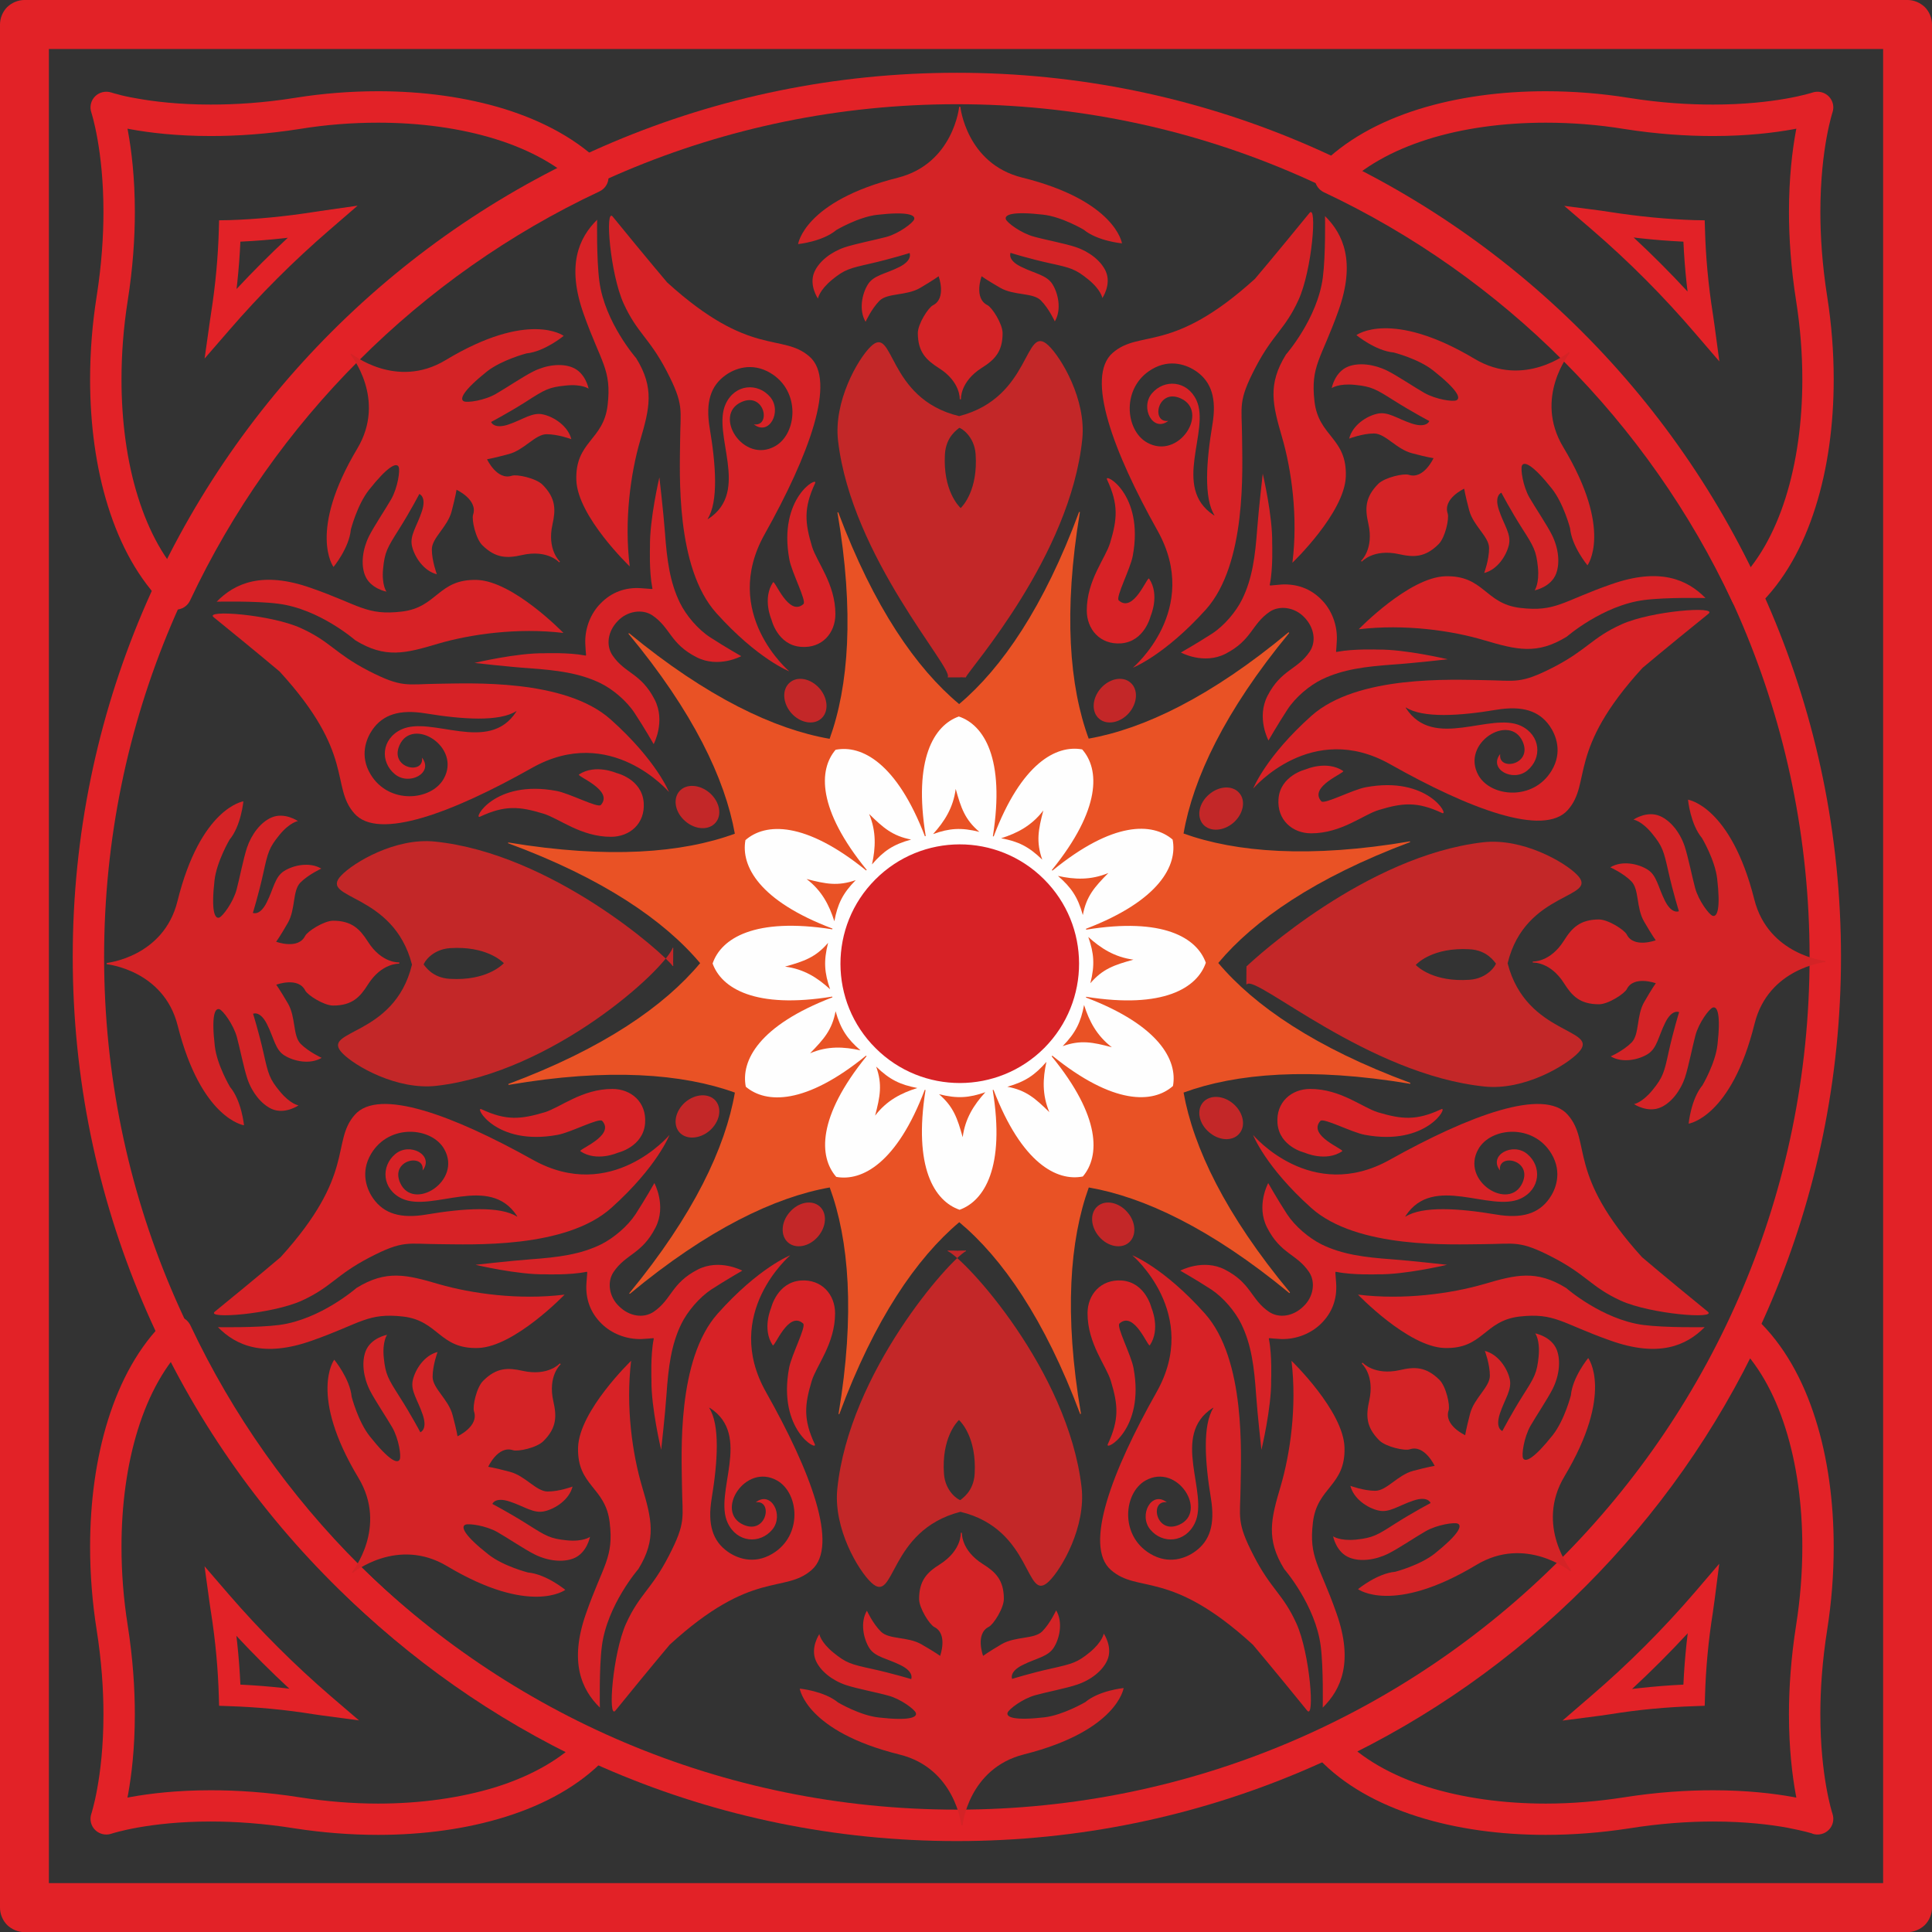 <svg xmlns:xlink="http://www.w3.org/1999/xlink" viewBox="0 0 914.34 914.4" style="shape-rendering:geometricPrecision; text-rendering:geometricPrecision; image-rendering:optimizeQuality; fill-rule:evenodd; clip-rule:evenodd" version="1.1" height="100%" width="100%" xml:space="preserve" xmlns="http://www.w3.org/2000/svg">
 <rect x="0" y="0" width="914.34" height="914.4" fill="#333333" stroke="none"/>
 <defs>
  <style type="text/css">
   
    .fil6 {fill:#E95225}
    .fil7 {fill:#D72226}
    .fil2 {fill:#D42326}
    .fil5 {fill:#FEFEFE;fill-rule:nonzero}
    .fil3 {fill:#E95225;fill-rule:nonzero}
    .fil0 {fill:#E22227;fill-rule:nonzero}
    .fil4 {fill:#D72226;fill-rule:nonzero}
    .fil1 {fill:#C32728;fill-rule:nonzero}
   
  </style>
 </defs>
 <g id="Layer_x0020_1">
  <g id="_2470054132624">
   <path d="M902.77 902.81l0 -11.6 -879.64 0 0 -868.02 868.08 0 0 879.62 11.56 0 0 -11.6 0 11.6 11.57 0 0 -891.21c0,-3.03 -1.24,-6.06 -3.39,-8.23 -2.16,-2.07 -5.13,-3.37 -8.18,-3.37l-891.21 0c-3.05,0 -6.02,1.3 -8.18,3.37 -2.14,2.17 -3.38,5.2 -3.38,8.23l0 891.21c0,3.03 1.24,6.05 3.38,8.22 2.16,2.07 5.13,3.37 8.18,3.37l891.21 0c3.05,0 6.02,-1.3 8.18,-3.37 2.15,-2.17 3.39,-5.19 3.39,-8.22l-11.57 0z" class="fil0"></path>
   <path d="M863.84 452.87l-7.43 0c-0.01,111.45 -45.15,212.34 -118.2,285.36 -73.05,73.03 -173.9,118.2 -285.36,118.2 -111.47,0 -212.32,-45.17 -285.37,-118.2 -73.05,-73.02 -118.21,-173.91 -118.21,-285.36 0,-111.44 45.16,-212.33 118.21,-285.36 73.05,-73.02 173.9,-118.19 285.37,-118.19 111.46,0 212.31,45.17 285.36,118.19 73.05,73.03 118.19,173.92 118.2,285.36l7.43 0 7.43 0c-0.01,-231.11 -187.33,-418.43 -418.42,-418.43 -231.1,0 -418.43,187.32 -418.43,418.43 0,231.11 187.33,418.44 418.43,418.44 231.09,0 418.41,-187.33 418.42,-418.44l-7.43 0z" class="fil0"></path>
   <path d="M826.56 281.73l5.11 5.36c12.71,-12.11 21.67,-28.46 27.53,-47.07 5.86,-18.51 8.62,-39.28 8.62,-60.48 0,-13.06 -1.04,-26.22 -3.08,-39.19 -2.38,-15.15 -3.23,-28.56 -3.23,-40.07 0,-15.22 1.48,-27.08 2.94,-35.12 0.74,-4.07 1.45,-7.1 1.98,-9.09 0.27,-1.04 0.49,-1.82 0.62,-2.25l0.16 -0.52 0.04 -0.09 -0.67 -0.26 0.67 0.26 -0.67 -0.26 0.67 0.26c0.9,-2.68 0.2,-5.62 -1.79,-7.61 -2,-1.99 -4.96,-2.68 -7.64,-1.82l0.23 0.69 -0.22 -0.69 -0.01 0 0.23 0.69 -0.22 -0.69c-0.48,0.18 -17.64,5.71 -47.08,5.71 -11.53,0 -24.96,-0.77 -40.03,-3.2 -12.97,-2.08 -26.18,-3.11 -39.2,-3.11 -21.16,0 -41.84,2.77 -60.32,8.56 -18.46,5.8 -34.8,14.71 -46.93,27.26 -1.65,1.73 -2.38,4.15 -1.95,6.49 0.43,2.33 1.98,4.41 4.13,5.45 84.91,39.97 153.55,108.85 193.38,193.9 1.01,2.17 3.01,3.72 5.35,4.15 2.35,0.44 4.77,-0.26 6.49,-1.9l-5.11 -5.36 6.72 -3.2c-41.3,-88.17 -112.44,-159.56 -200.48,-201.09l-3.18 6.75 5.36 5.1c9.84,-10.21 23.94,-18.08 40.67,-23.36 16.72,-5.28 36,-7.87 55.87,-7.87 12.23,0 24.68,0.95 36.89,2.94 15.87,2.51 30.07,3.38 42.34,3.38 32.34,0 51.22,-6.32 51.84,-6.49l-2.38 -7.1 -7.03 -2.33c-0.21,0.6 -6.53,19.46 -6.53,51.82 0,12.29 0.91,26.48 3.41,42.31 1.93,12.29 2.91,24.66 2.91,36.95 0.01,19.9 -2.63,39.28 -7.94,56.07 -5.29,16.79 -13.25,30.89 -23.59,40.67l5.12 5.45 6.72 -3.2 -6.72 3.2z" class="fil0"></path>
   <path d="M806.2 154.28l3.96 -3.38c-15.35,-17.91 -32.03,-34.61 -49.87,-50.01l-3.4 3.98 -0.68 5.19c1.44,0.17 2.9,0.35 4.38,0.61 13.77,2.16 27.51,3.46 40.97,3.89l0.16 -5.19 -5.21 0.09c0.37,12.46 1.53,26.21 3.88,41.01l-0.01 0c0.24,1.56 0.47,3.03 0.67,4.58l5.15 -0.77 3.96 -3.38 -3.96 3.38 5.16 -0.7c-0.21,-1.55 -0.44,-3.11 -0.69,-4.76l-0.02 -0.08 0.02 0.08c-2.28,-14.36 -3.4,-27.6 -3.75,-39.62l-0.15 -4.94 -4.9 -0.08c-13,-0.43 -26.31,-1.73 -39.67,-3.81 -1.54,-0.26 -3.08,-0.43 -4.63,-0.69l-17.28 -2.25 13.2 11.33c17.45,15.06 33.75,31.41 48.77,48.98l11.45 13.32 -2.35 -17.48 -5.16 0.7z" class="fil0"></path>
   <path d="M83.21 281.04l6.72 3.2c39.97,-84.97 108.77,-153.76 193.78,-193.65 2.18,-1.04 3.72,-3.02 4.15,-5.36 0.43,-2.42 -0.3,-4.85 -1.98,-6.58 -12.15,-12.46 -28.46,-21.2 -46.86,-26.99 -18.41,-5.71 -39,-8.48 -60.06,-8.48 -13.03,0 -26.24,1.03 -39.22,3.11 -15.07,2.43 -28.5,3.2 -40.04,3.2 -15.19,0 -27.11,-1.47 -35.15,-2.94 -4.03,-0.69 -7.08,-1.38 -9.09,-1.99 -1,-0.26 -1.75,-0.43 -2.22,-0.6l-0.5 -0.18 -0.11 0 -0.21 0.69 0.22 -0.69 -0.01 0 -0.21 0.69 0.22 -0.69c-2.67,-0.86 -5.64,-0.17 -7.64,1.82 -1.99,1.99 -2.68,4.93 -1.78,7.61l0.66 -0.26 -0.66 0.26 0.66 -0.26 -0.66 0.26c0.16,0.52 5.74,17.66 5.74,47.07 0,11.51 -0.86,24.92 -3.23,40.07 -2.05,12.97 -3.09,26.13 -3.09,39.19 0,21.03 2.71,41.62 8.44,59.96 5.74,18.43 14.51,34.7 26.94,46.9 1.72,1.64 4.14,2.42 6.5,1.99 2.38,-0.43 4.39,-1.99 5.41,-4.15l-6.72 -3.2 5.18 -5.28c-10.14,-9.87 -17.93,-23.97 -23.12,-40.67 -5.21,-16.61 -7.78,-35.82 -7.77,-55.55 0,-12.2 0.97,-24.66 2.9,-36.95 2.5,-15.83 3.42,-30.02 3.42,-42.31 -0.01,-32.36 -6.32,-51.22 -6.53,-51.82l-7.04 2.33 -2.38 7.1c0.62,0.17 19.51,6.49 51.83,6.49 12.28,0 26.49,-0.87 42.36,-3.38 12.21,-1.99 24.66,-2.94 36.9,-2.94 19.77,0 38.97,2.59 55.64,7.79 16.68,5.19 30.76,13.06 40.63,23.18l5.33 -5.18 -3.16 -6.67c-88.17,41.36 -159.46,112.57 -200.91,200.74l6.72 3.12 5.18 -5.28 -5.18 5.28z" class="fil0"></path>
   <path d="M104.95 149.69l5.14 0.78c2.33,-14.8 3.49,-28.55 3.86,-41.01l-5.2 -0.09 0.16 5.19c13.45,-0.43 27.19,-1.73 40.98,-3.89 1.07,-0.18 2.15,-0.35 3.25,-0.52l-0.73 -5.11 -3.4 -3.98c-17.32,14.97 -33.52,31.15 -48.49,48.46l3.93 3.46 5.16 0.69c0.15,-1.04 0.3,-2.16 0.48,-3.2l-5.14 -0.78 -5.15 -0.87c-0.18,1.13 -0.34,2.25 -0.5,3.38l-2.47 17.48 11.56 -13.33c14.63,-16.96 30.49,-32.79 47.42,-47.41l13.42 -11.6 -17.55 2.51c-1.13,0.18 -2.27,0.35 -3.42,0.52 -13.36,2.08 -26.67,3.38 -39.67,3.81l-4.9 0.08 -0.14 4.94c-0.36,12.02 -1.48,25.26 -3.75,39.62l5.15 0.87z" class="fil0"></path>
   <path d="M826.38 629.73l-6.72 -3.11c-39.91,84.97 -108.62,153.75 -193.56,193.73 -2.16,0.95 -3.7,2.94 -4.14,5.28 -0.44,2.33 0.27,4.75 1.91,6.48 12.1,12.81 28.49,21.72 47.03,27.6 18.56,5.89 39.35,8.66 60.63,8.66 13.02,0 26.22,-1.04 39.19,-3.03 15.07,-2.42 28.5,-3.29 40.03,-3.29 15.2,0 27.12,1.47 35.17,2.94 4.02,0.78 7.08,1.47 9.08,1.99 1.01,0.26 1.75,0.52 2.23,0.61l0.5 0.17 0.1 0.09 0.22 -0.69 -0.23 0.69 0.01 0 0.22 -0.69 -0.23 0.69c2.68,0.86 5.64,0.17 7.64,-1.82 1.99,-1.99 2.69,-4.93 1.79,-7.61l-0.67 0.17 0.67 -0.17 -0.67 0.17 0.67 -0.17c-0.17,-0.52 -5.75,-17.65 -5.75,-47.07 0,-11.6 0.86,-25.01 3.24,-40.06 2.04,-12.98 3.08,-26.13 3.08,-39.2 0,-21.28 -2.78,-42.14 -8.67,-60.65 -5.89,-18.61 -14.9,-34.96 -27.67,-47.07 -1.74,-1.65 -4.14,-2.34 -6.48,-1.91 -2.35,0.44 -4.33,1.99 -5.34,4.16l6.72 3.11 -5.11 5.45c10.4,9.78 18.4,23.88 23.72,40.76 5.33,16.78 7.98,36.17 7.98,56.15 0,12.2 -0.99,24.66 -2.91,36.86 -2.5,15.92 -3.42,30.11 -3.42,42.4 0.01,32.27 6.33,51.22 6.54,51.83l7.03 -2.43 2.38 -7c-0.62,-0.18 -19.5,-6.49 -51.84,-6.49 -12.27,0 -26.47,0.86 -42.34,3.37 -12.21,1.9 -24.65,2.94 -36.88,2.94 -19.98,0 -39.36,-2.68 -56.15,-7.96 -16.8,-5.36 -30.91,-13.32 -40.72,-23.71l-5.39 5.11 3.16 6.75c88.09,-41.45 159.29,-112.74 200.67,-200.83l-6.72 -3.2 -5.11 5.45 5.11 -5.45z" class="fil0"></path>
   <path d="M756.11 806.85l3.39 3.98c18.18,-15.66 35.15,-32.62 50.73,-50.79l-3.94 -3.37 -5.17 -0.7c-0.21,1.73 -0.46,3.46 -0.73,5.19 -2.35,14.8 -3.51,28.47 -3.88,40.93l5.21 0.17 -0.16 -5.19c-13.47,0.44 -27.21,1.73 -40.97,3.9 -1.72,0.26 -3.43,0.52 -5.15,0.69l0.67 5.19 3.39 3.98 -3.39 -3.98 0.68 5.19c1.8,-0.26 3.61,-0.52 5.41,-0.78 13.35,-2.16 26.66,-3.37 39.67,-3.8l4.9 -0.18 0.15 -4.84c0.35,-12.03 1.47,-25.36 3.75,-39.63l0.02 -0.26 -0.02 0.17c0.28,-1.82 0.54,-3.63 0.77,-5.45l2.22 -17.22 -11.33 13.24c-15.24,17.74 -31.83,34.35 -49.61,49.58l-13.25 11.42 17.32 -2.25 -0.68 -5.19z" class="fil0"></path>
   <path d="M83.38 630.42l-5.17 -5.36c-12.49,12.11 -21.31,28.47 -27.08,46.9 -5.76,18.43 -8.49,39.02 -8.49,60.13 0,12.98 1.04,26.22 3.09,39.2 2.37,15.05 3.23,28.46 3.23,40.06 0,15.14 -1.48,27.08 -2.95,35.13 -0.73,4.06 -1.45,7.09 -1.98,9.08 -0.27,1.04 -0.48,1.73 -0.62,2.25l-0.16 0.52 -0.03 0.09 0.67 0.17 -0.67 -0.17 0.67 0.17 -0.67 -0.17c-0.9,2.68 -0.21,5.62 1.78,7.61 2,1.99 4.97,2.68 7.64,1.82l-0.23 -0.69 0.22 0.69 0.01 0 -0.23 -0.69 0.22 0.69c0.49,-0.17 17.64,-5.8 47.08,-5.8 11.53,0 24.96,0.87 40.03,3.29 12.98,1.99 26.18,3.03 39.2,3.03 21.19,0 41.89,-2.77 60.38,-8.57 18.48,-5.79 34.83,-14.71 46.96,-27.34 1.64,-1.73 2.37,-4.15 1.94,-6.49 -0.44,-2.33 -2,-4.33 -4.16,-5.36 -85.04,-39.81 -153.9,-108.5 -193.95,-193.39 -1.03,-2.16 -3.02,-3.72 -5.39,-4.15 -2.38,-0.43 -4.78,0.35 -6.51,1.99l5.17 5.36 -6.71 3.12c41.54,88.08 112.9,159.2 201.09,200.56l3.15 -6.74 -5.36 -5.2c-9.84,10.3 -23.94,18.26 -40.68,23.54 -16.74,5.19 -36.04,7.87 -55.93,7.87 -12.22,0 -24.68,-1.04 -36.88,-2.94 -15.87,-2.51 -30.08,-3.37 -42.35,-3.37 -32.33,0 -51.22,6.31 -51.84,6.49l2.38 7 7.04 2.43c0.21,-0.61 6.52,-19.56 6.52,-51.83 0,-12.29 -0.91,-26.48 -3.41,-42.4 -1.93,-12.2 -2.9,-24.66 -2.9,-36.86 -0.01,-19.81 2.58,-39.02 7.81,-55.72 5.22,-16.7 13.06,-30.8 23.25,-40.67l-5.18 -5.28 -6.71 3.12 6.71 -3.12z" class="fil0"></path>
   <path d="M149.06 806.07l0.82 -5.1c-13.78,-2.17 -27.52,-3.46 -40.97,-3.9l-0.16 5.19 5.2 -0.17c-0.37,-12.46 -1.53,-26.13 -3.86,-40.93l0 -0.08c-0.21,-1.21 -0.39,-2.51 -0.57,-3.81l-5.15 0.69 -3.94 3.46c15.21,17.57 31.72,34.09 49.37,49.24l3.39 -3.98 0.69 -5.11c-1.34,-0.26 -2.68,-0.43 -4,-0.6l-0.82 5.1 -0.81 5.19c1.42,0.17 2.83,0.43 4.24,0.61l17.42 2.33 -13.33 -11.42c-17.26,-14.88 -33.4,-30.97 -48.28,-48.19l-11.5 -13.33 2.41 17.48c0.18,1.3 0.38,2.68 0.6,4.07l0 -0.09c2.26,14.36 3.38,27.69 3.74,39.72l0.14 4.84 4.9 0.18c13,0.43 26.31,1.64 39.66,3.8l0.81 -5.19z" class="fil0"></path>
   <path d="M387.83 325.77c4.12,4.76 4.46,11.16 0.77,14.36 -3.68,3.2 -10.01,1.99 -14.13,-2.68 -4.11,-4.76 -4.45,-11.16 -0.76,-14.36 3.69,-3.29 10,-1.99 14.12,2.68z" class="fil1"></path>
   <path d="M520.93 325.77c-4.13,4.76 -4.47,11.16 -0.78,14.36 3.69,3.2 10.02,1.99 14.13,-2.68 4.11,-4.76 4.45,-11.16 0.77,-14.36 -3.7,-3.29 -10.02,-1.99 -14.12,2.68z" class="fil1"></path>
   <path d="M324.26 521.66c4.72,-4.07 11.16,-4.41 14.37,-0.78 3.21,3.72 1.98,10.04 -2.75,14.19 -4.72,4.07 -11.16,4.42 -14.37,0.78 -3.2,-3.72 -1.97,-10.03 2.75,-14.19z" class="fil1"></path>
   <path d="M324.26 388.59c4.72,4.15 11.16,4.49 14.37,0.77 3.21,-3.63 1.98,-9.94 -2.75,-14.1 -4.72,-4.07 -11.16,-4.5 -14.37,-0.78 -3.2,3.72 -1.97,10.04 2.75,14.11z" class="fil1"></path>
   <path d="M520.17 585.26c-4.12,-4.76 -4.44,-11.16 -0.77,-14.37 3.69,-3.2 10.01,-1.98 14.13,2.77 4.11,4.68 4.45,11.17 0.76,14.37 -3.68,3.2 -10.01,1.99 -14.12,-2.77z" class="fil1"></path>
   <path d="M387.09 585.26c4.1,-4.76 4.46,-11.16 0.77,-14.37 -3.7,-3.2 -10.02,-1.98 -14.12,2.77 -4.12,4.68 -4.47,11.17 -0.78,14.37 3.69,3.2 10.02,1.99 14.13,-2.77z" class="fil1"></path>
   <path d="M583.74 389.36c-4.71,4.07 -11.16,4.42 -14.37,0.78 -3.21,-3.72 -1.98,-10.03 2.75,-14.1 4.73,-4.15 11.16,-4.5 14.36,-0.78 3.22,3.64 1.99,9.95 -2.74,14.1z" class="fil1"></path>
   <path d="M583.74 522.44c-4.71,-4.15 -11.16,-4.41 -14.37,-0.78 -3.21,3.72 -1.98,10.04 2.75,14.1 4.73,4.16 11.16,4.51 14.36,0.78 3.22,-3.63 1.99,-10.03 -2.74,-14.1z" class="fil1"></path>
   <path d="M644.1 265.46c0,0 6.24,-5.54 3.48,-17.65 -1.57,-6.92 -1.68,-12.37 4.66,-18.78 3.12,-3.11 12.12,-5.1 14.47,-4.32 7.06,2.33 11.72,-7.88 11.72,-7.88 0,0 -2.73,-0.34 -10.17,-2.33 -7.45,-1.91 -12.53,-9.35 -18.02,-9.35 -5.47,0 -11.73,2.43 -11.73,2.43 1.55,-6.32 8.19,-10.65 13.28,-11.77 5.09,-1.21 9.39,2.34 16.44,4.67 7.05,2.25 8.22,-1.21 8.22,-1.21 0,0 -8.22,-4.33 -16.85,-9.78 -8.62,-5.45 -10.57,-6.57 -18.4,-7.35 -7.82,-0.78 -10.95,1.55 -10.95,1.55 0,0 1.42,-7.7 7.8,-10.21 5.09,-1.99 12.19,-1.12 18.39,1.91 4.71,2.33 13.2,8.04 17.63,10.55 5.49,3.12 13.7,4.33 15.27,3.47 2.09,-1.04 0.37,-5.02 -11,-14.02 -7.06,-5.63 -18.78,-8.57 -18.78,-8.57 -8.61,-0.78 -17.62,-8.22 -17.62,-8.22 0,0 16.44,-12.37 55.97,11.25 23.51,14.02 44.58,-3.2 44.58,-3.2l0.4 0.43c0,0 -17.17,21.11 -3.04,44.56 23.75,39.46 11.44,55.9 11.44,55.9 0,0 -7.44,-8.91 -8.24,-17.57 0,0 -3.03,-11.68 -8.65,-18.77 -9.01,-11.34 -13.06,-12.98 -14.1,-10.9 -0.77,1.55 0.41,9.77 3.55,15.22 2.55,4.42 8.24,12.9 10.59,17.57 3.12,6.23 3.94,13.32 2,18.43 -2.44,6.4 -10.15,7.87 -10.15,7.87 0,0 2.33,-3.2 1.54,-10.99 -0.8,-7.79 -1.98,-9.77 -7.47,-18.34 -5.5,-8.65 -9.81,-16.87 -9.81,-16.87 0,0 -3.52,1.21 -1.15,8.22 2.36,7.09 5.88,11.33 4.71,16.44 -1.17,5.1 -5.44,11.76 -11.7,13.32 0,0 2.33,-6.23 2.32,-11.77 -0.01,-5.45 -7.46,-10.46 -9.42,-17.91 -1.97,-7.44 -2.37,-10.21 -2.37,-10.21 0,0 -10.17,4.68 -7.8,11.77 0.78,2.34 -1.16,11.34 -4.27,14.45 -6.37,6.4 -11.86,6.32 -18.78,4.76 -12.14,-2.68 -17.6,3.55 -17.6,3.55l-0.39 -0.35z" class="fil2"></path>
   <path d="M454.78 188.97c0,0 -0.58,-8.22 9.85,-14.88 5.95,-3.72 9.88,-7.53 9.86,-16.44 -0.02,-4.41 -4.96,-12.11 -7.17,-13.24 -6.61,-3.28 -2.77,-13.67 -2.77,-13.67 0,0 2.2,1.64 8.8,5.45 6.6,3.81 15.39,2.17 19.24,5.97 3.85,3.89 6.61,9.95 6.61,9.95 3.29,-5.54 1.63,-13.24 -1.13,-17.65 -2.76,-4.33 -8.26,-4.93 -14.85,-8.22 -6.61,-3.2 -4.97,-6.57 -4.97,-6.57 0,0 8.8,2.77 18.7,4.93 9.89,2.16 12.09,2.77 18.15,7.7 6.04,4.93 6.6,8.74 6.6,8.74 0,0 4.39,-6.4 1.63,-12.63 -2.21,-4.94 -7.79,-9.35 -14.32,-11.51 -4.94,-1.65 -14.9,-3.55 -19.78,-4.93 -6.05,-1.65 -12.65,-6.58 -13.2,-8.22 -0.74,-2.17 3.3,-3.81 17.57,-2.17 8.9,0.95 19.25,7.1 19.25,7.1 6.6,5.45 18.14,6.49 18.14,6.49 0,0 -2.95,-20.17 -47.3,-31.15 -26.38,-6.58 -29.2,-33.49 -29.2,-33.49l-0.55 0c0,0 -2.69,26.91 -29.05,33.57 -44.32,11.16 -47.18,31.41 -47.18,31.41 0,0 11.53,-1.12 18.11,-6.66 0,0 10.34,-6.14 19.22,-7.18 14.28,-1.64 18.31,0 17.59,2.16 -0.55,1.65 -7.13,6.66 -13.18,8.31 -4.88,1.3 -14.82,3.29 -19.76,4.93 -6.53,2.25 -12.07,6.66 -14.26,11.6 -2.75,6.23 1.67,12.63 1.67,12.63 0,0 0.54,-3.81 6.58,-8.83 6.02,-4.93 8.22,-5.45 18.11,-7.7 9.88,-2.25 18.67,-5.02 18.67,-5.02 0,0 1.65,3.38 -4.94,6.66 -6.58,3.29 -12.08,3.81 -14.81,8.23 -2.73,4.41 -4.37,12.11 -1.06,17.64 0,0 2.73,-6.05 6.57,-9.95 3.84,-3.8 12.63,-2.24 19.22,-6.05 6.58,-3.9 8.77,-5.54 8.77,-5.54 0,0 3.89,10.47 -2.72,13.76 -2.19,1.12 -7.12,8.82 -7.12,13.15 0.04,9 3.98,12.72 9.93,16.53 10.44,6.57 9.91,14.79 9.91,14.79l0.57 0z" class="fil2"></path>
   <path d="M265.03 265.81c0,0 -6.27,-5.54 -3.56,-17.65 1.55,-6.93 1.65,-12.38 -4.72,-18.78 -3.15,-3.11 -12.14,-5.02 -14.49,-4.24 -7.06,2.34 -11.76,-7.79 -11.76,-7.79 0,0 2.75,-0.43 10.17,-2.42 7.43,-1.9 12.5,-9.35 17.98,-9.43 5.49,0 11.74,2.34 11.74,2.34 -1.57,-6.23 -8.23,-10.56 -13.32,-11.69 -5.09,-1.21 -9.38,2.34 -16.43,4.76 -7.03,2.34 -8.22,-1.21 -8.22,-1.21 0,0 8.22,-4.32 16.81,-9.78 8.6,-5.53 10.54,-6.66 18.38,-7.44 7.81,-0.86 10.95,1.47 10.95,1.47 0,0 -1.44,-7.7 -7.84,-10.12 -5.1,-1.99 -12.2,-1.12 -18.39,1.99 -4.69,2.34 -13.16,8.05 -17.58,10.56 -5.47,3.2 -13.68,4.32 -15.25,3.54 -2.1,-1.03 -0.4,-5.01 10.93,-14.1 7.05,-5.54 18.75,-8.57 18.75,-8.57 8.61,-0.86 17.59,-8.3 17.59,-8.3 0,0 -16.49,-12.29 -55.92,11.51 -23.44,14.1 -44.6,-3.12 -44.6,-3.12l-0.39 0.43c0,0 17.26,21.12 3.21,44.56 -23.6,39.55 -11.23,55.99 -11.23,55.99 0,0 7.42,-9 8.19,-17.66 0,0 2.98,-11.68 8.56,-18.77 8.97,-11.33 13.01,-13.07 14.06,-10.99 0.79,1.56 -0.37,9.78 -3.49,15.32 -2.52,4.41 -8.19,12.89 -10.53,17.56 -3.09,6.23 -3.89,13.32 -1.92,18.43 2.48,6.4 10.19,7.79 10.19,7.79 0,0 -2.36,-3.12 -1.59,-10.91 0.77,-7.87 1.94,-9.77 7.39,-18.43 5.47,-8.65 9.75,-16.87 9.75,-16.87 0,0 3.53,1.21 1.2,8.22 -2.34,7.1 -5.85,11.42 -4.67,16.44 1.18,5.11 5.51,11.77 11.77,13.33 0,0 -2.37,-6.32 -2.38,-11.77 -0.01,-5.45 7.42,-10.56 9.36,-18 1.94,-7.44 2.33,-10.21 2.33,-10.21 0,0 10.18,4.68 7.84,11.77 -0.78,2.34 1.2,11.34 4.35,14.45 6.37,6.32 11.87,6.23 18.78,4.67 12.12,-2.77 17.61,3.46 17.61,3.46l0.39 -0.34z" class="fil2"></path>
   <path d="M188.95 455.47c0,0 -8.25,0.61 -14.86,-9.86 -3.77,-5.89 -7.55,-9.87 -16.5,-9.87 -4.4,0.09 -12.08,5.02 -13.18,7.18 -3.29,6.67 -13.72,2.77 -13.72,2.77 0,0 1.65,-2.16 5.47,-8.82 3.83,-6.58 2.17,-15.32 6.02,-19.21 3.82,-3.81 9.87,-6.58 9.87,-6.58 -5.5,-3.28 -13.2,-1.64 -17.58,1.13 -4.39,2.77 -4.93,8.22 -8.21,14.79 -3.29,6.67 -6.59,5.02 -6.59,5.02 0,0 2.74,-8.82 4.91,-18.69 2.18,-9.95 2.72,-12.11 7.66,-18.17 4.94,-6.05 8.77,-6.57 8.77,-6.57 0,0 -6.43,-4.42 -12.63,-1.65 -4.94,2.17 -9.35,7.79 -11.51,14.28 -1.64,4.93 -3.59,14.88 -4.91,19.81 -1.64,6.06 -6.57,12.64 -8.21,13.24 -2.21,0.69 -3.85,-3.37 -2.23,-17.65 1.01,-8.82 7.1,-19.21 7.1,-19.21 5.48,-6.57 6.56,-18.17 6.56,-18.17 0,0 -20.23,2.94 -31.22,47.33 -6.55,26.39 -33.46,29.16 -33.46,29.16l0 0.6c0,0 26.93,2.69 33.57,28.99 11.17,44.39 31.41,47.24 31.41,47.24 0,0 -1.13,-11.59 -6.63,-18.17 0,0 -6.14,-10.29 -7.18,-19.21 -1.68,-14.27 -0.05,-18.25 2.16,-17.56 1.65,0.52 6.61,7.18 8.26,13.15 1.35,4.93 3.33,14.89 4.99,19.82 2.19,6.48 6.62,12.02 11.57,14.27 6.22,2.69 12.63,-1.73 12.63,-1.73 0,0 -3.84,-0.52 -8.8,-6.57 -4.97,-5.97 -5.52,-8.22 -7.73,-18.09 -2.22,-9.86 -4.98,-18.69 -4.98,-18.69 0,0 3.29,-1.64 6.59,4.94 3.32,6.57 3.88,12.11 8.27,14.79 4.41,2.77 12.11,4.41 17.59,1.13 0,0 -6.05,-2.77 -9.9,-6.58 -3.85,-3.89 -2.22,-12.63 -6.08,-19.21 -3.85,-6.57 -5.51,-8.82 -5.51,-8.82 0,0 10.43,-3.9 13.73,2.76 1.11,2.17 8.81,7.1 13.21,7.1 8.94,0 12.72,-3.98 16.46,-9.95 6.57,-10.38 14.81,-9.86 14.81,-9.86l0.01 -0.61z" class="fil2"></path>
   <path d="M264.97 645.22c0,0 -5.46,6.23 -17.59,3.55 -6.92,-1.56 -12.41,-1.65 -18.76,4.76 -3.13,3.11 -5.07,12.11 -4.29,14.45 2.38,7.09 -7.8,11.76 -7.8,11.76 0,0 -0.39,-2.76 -2.36,-10.12 -1.98,-7.44 -9.42,-12.55 -9.43,-18 0,-5.45 2.33,-11.76 2.33,-11.76 -6.25,1.55 -10.55,8.22 -11.71,13.32 -1.16,5.11 2.37,9.34 4.73,16.44 2.35,7.01 -1.16,8.22 -1.16,8.22 0,0 -4.33,-8.22 -9.82,-16.79 -5.49,-8.65 -6.66,-10.55 -7.47,-18.42 -0.79,-7.79 1.55,-10.91 1.55,-10.91 0,0 -7.72,1.39 -10.16,7.79 -1.94,5.1 -1.11,12.2 1.99,18.43 2.36,4.67 8.06,13.15 10.6,17.56 3.14,5.46 4.33,13.67 3.55,15.23 -1.05,2.17 -5.08,0.43 -14.1,-10.9 -5.61,-7.01 -8.64,-18.78 -8.64,-18.78 -0.8,-8.56 -8.25,-17.56 -8.25,-17.56 0,0 -12.31,16.44 11.44,55.9 14.13,23.44 -3.03,44.64 -3.03,44.64l0.39 0.35c0,0 21.1,-17.22 44.59,-3.2 39.52,23.62 55.97,11.24 55.97,11.24 0,0 -9.02,-7.44 -17.63,-8.21 0,0 -11.72,-2.95 -18.79,-8.57 -11.36,-8.91 -13.07,-12.98 -10.98,-14.02 1.56,-0.78 9.78,0.35 15.26,3.46 4.44,2.51 12.93,8.22 17.62,10.56 6.21,3.11 13.32,3.89 18.4,1.9 6.38,-2.51 7.8,-10.21 7.8,-10.21 0,0 -3.12,2.42 -10.95,1.65 -7.81,-0.78 -9.79,-1.99 -18.4,-7.44 -8.61,-5.46 -16.84,-9.78 -16.84,-9.78 0,0 1.17,-3.46 8.22,-1.13 7.03,2.34 11.35,5.8 16.43,4.59 5.08,-1.13 11.73,-5.45 13.29,-11.68 0,0 -6.26,2.34 -11.74,2.34 -5.48,0 -10.57,-7.45 -18.01,-9.35 -7.44,-1.99 -10.17,-2.34 -10.17,-2.34 0,0 4.64,-10.21 11.71,-7.87 2.35,0.78 11.34,-1.13 14.46,-4.33 6.35,-6.31 6.24,-11.85 4.67,-18.77 -2.76,-12.12 3.47,-17.57 3.47,-17.57l-0.39 -0.43z" class="fil2"></path>
   <path d="M454.7 725.43c0,0 0.57,8.22 -9.85,14.88 -5.95,3.72 -9.88,7.53 -9.87,16.44 0.02,4.41 4.98,12.12 7.16,13.24 6.63,3.29 2.78,13.67 2.78,13.67 0,0 -2.2,-1.64 -8.8,-5.45 -6.59,-3.81 -15.37,-2.16 -19.24,-6.06 -3.84,-3.8 -6.6,-9.86 -6.6,-9.86 -3.28,5.54 -1.63,13.24 1.12,17.65 2.77,4.33 8.27,4.85 14.86,8.13 6.6,3.29 4.96,6.58 4.96,6.58 0,0 -8.79,-2.68 -18.69,-4.85 -9.9,-2.16 -12.09,-2.77 -18.14,-7.7 -6.05,-4.93 -6.62,-8.74 -6.62,-8.74 0,0 -4.39,6.41 -1.63,12.64 2.22,4.93 7.78,9.34 14.32,11.51 4.94,1.64 14.9,3.54 19.78,4.93 6.05,1.55 12.65,6.57 13.2,8.22 0.75,2.16 -3.29,3.8 -17.57,2.16 -8.89,-0.95 -19.24,-7.1 -19.24,-7.1 -6.6,-5.45 -18.14,-6.57 -18.14,-6.57 0,0 2.94,20.25 47.3,31.23 26.38,6.58 29.19,33.49 29.19,33.49l0.54 0c0,0 2.71,-26.91 29.06,-33.57 44.32,-11.16 47.19,-31.41 47.19,-31.41 0,0 -11.55,1.12 -18.14,6.66 0,0 -10.33,6.06 -19.19,7.18 -14.28,1.65 -18.33,0 -17.59,-2.16 0.54,-1.65 7.12,-6.66 13.17,-8.31 4.89,-1.38 14.83,-3.29 19.77,-5.01 6.52,-2.17 12.07,-6.58 14.24,-11.51 2.76,-6.23 -1.67,-12.64 -1.67,-12.64 0,0 -0.52,3.81 -6.55,8.83 -6.03,4.93 -8.24,5.45 -18.13,7.7 -9.88,2.16 -18.67,4.93 -18.67,4.93 0,0 -1.64,-3.28 4.94,-6.57 6.58,-3.29 12.08,-3.9 14.81,-8.31 2.74,-4.33 4.37,-12.03 1.07,-17.56 0,0 -2.74,6.05 -6.57,9.95 -3.84,3.8 -12.64,2.24 -19.22,6.05 -6.6,3.9 -8.78,5.54 -8.78,5.54 0,0 -3.88,-10.47 2.73,-13.76 2.19,-1.12 7.12,-8.82 7.1,-13.23 -0.01,-8.92 -3.96,-12.72 -9.91,-16.44 -10.47,-6.58 -9.93,-14.8 -9.93,-14.8l-0.55 0z" class="fil2"></path>
   <path d="M644.45 645.31c0,0 6.26,5.45 3.55,17.56 -1.54,6.92 -1.65,12.37 4.73,18.78 3.13,3.11 12.14,5.1 14.48,4.24 7.05,-2.34 11.76,7.87 11.76,7.87 0,0 -2.75,0.35 -10.18,2.34 -7.42,1.99 -12.49,9.43 -17.97,9.43 -5.47,0 -11.74,-2.34 -11.74,-2.34 1.57,6.23 8.24,10.56 13.32,11.68 5.11,1.21 9.39,-2.33 16.43,-4.67 7.03,-2.42 8.21,1.13 8.21,1.13 0,0 -8.2,4.32 -16.8,9.77 -8.59,5.54 -10.56,6.67 -18.37,7.53 -7.82,0.78 -10.96,-1.56 -10.96,-1.56 0,0 1.45,7.7 7.86,10.13 5.07,1.99 12.18,1.12 18.37,-1.99 4.69,-2.34 13.16,-8.05 17.59,-10.56 5.47,-3.11 13.68,-4.33 15.24,-3.55 2.11,1.04 0.4,5.02 -10.92,14.11 -7.05,5.62 -18.76,8.65 -18.76,8.65 -8.61,0.78 -17.59,8.22 -17.59,8.22 0,0 16.49,12.28 55.92,-11.42 23.44,-14.19 44.61,3.03 44.61,3.03l0.39 -0.44c0,0 -17.25,-21.11 -3.21,-44.56 23.59,-39.54 11.23,-55.98 11.23,-55.98 0,0 -7.43,9 -8.2,17.65 0,0 -2.98,11.68 -8.55,18.78 -8.98,11.33 -13.03,13.06 -14.07,10.99 -0.79,-1.56 0.37,-9.78 3.49,-15.32 2.52,-4.41 8.19,-12.89 10.53,-17.56 3.1,-6.23 3.89,-13.33 1.92,-18.43 -2.47,-6.32 -10.19,-7.79 -10.19,-7.79 0,0 2.36,3.11 1.6,10.99 -0.78,7.79 -1.94,9.78 -7.41,18.34 -5.45,8.65 -9.75,16.88 -9.75,16.88 0,0 -3.51,-1.13 -1.17,-8.23 2.31,-7 5.84,-11.33 4.64,-16.44 -1.18,-5.1 -5.51,-11.68 -11.75,-13.23 0,0 2.36,6.23 2.37,11.68 0.01,5.45 -7.41,10.55 -9.36,17.99 -1.94,7.45 -2.32,10.21 -2.32,10.21 0,0 -10.2,-4.67 -7.84,-11.76 0.77,-2.34 -1.2,-11.34 -4.36,-14.45 -6.37,-6.32 -11.87,-6.23 -18.76,-4.59 -12.13,2.68 -17.62,-3.55 -17.62,-3.55l-0.39 0.44z" class="fil2"></path>
   <path d="M725.39 455.56c0,0 8.24,-0.61 14.86,9.86 3.76,5.97 7.55,9.86 16.51,9.86 4.37,0 12.07,-5.01 13.15,-7.18 3.3,-6.57 13.73,-2.77 13.73,-2.77 0,0 -1.64,2.17 -5.47,8.83 -3.82,6.58 -2.17,15.31 -6,19.21 -3.84,3.89 -9.88,6.57 -9.88,6.57 5.49,3.29 13.19,1.65 17.58,-1.12 4.39,-2.77 4.93,-8.22 8.2,-14.8 3.28,-6.66 6.59,-5.02 6.59,-5.02 0,0 -2.73,8.83 -4.91,18.69 -2.16,9.95 -2.73,12.12 -7.66,18.18 -4.93,6.05 -8.78,6.66 -8.78,6.66 0,0 6.44,4.32 12.65,1.55 4.94,-2.16 9.35,-7.78 11.52,-14.27 1.62,-4.93 3.57,-14.89 4.91,-19.82 1.62,-6.05 6.56,-12.63 8.2,-13.15 2.2,-0.78 3.85,3.29 2.23,17.57 -1,8.91 -7.1,19.2 -7.1,19.2 -5.47,6.58 -6.55,18.18 -6.55,18.18 0,0 20.21,-2.95 31.21,-47.33 6.54,-26.39 33.46,-29.16 33.46,-29.16l0 -0.52c0,0 -26.93,-2.77 -33.58,-29.07 -11.18,-44.31 -31.39,-47.25 -31.39,-47.25 0,0 1.1,11.6 6.62,18.17 0,0 6.14,10.3 7.18,19.21 1.66,14.28 0.05,18.26 -2.16,17.57 -1.65,-0.52 -6.61,-7.1 -8.27,-13.15 -1.35,-4.94 -3.33,-14.89 -4.98,-19.82 -2.19,-6.49 -6.62,-12.03 -11.56,-14.19 -6.23,-2.77 -12.64,1.64 -12.64,1.64 0,0 3.85,0.52 8.8,6.58 4.95,6.06 5.52,8.22 7.73,18.08 2.21,9.87 4.97,18.69 4.97,18.69 0,0 -3.28,1.65 -6.6,-4.93 -3.3,-6.57 -3.87,-12.11 -8.26,-14.79 -4.4,-2.77 -12.09,-4.42 -17.59,-1.04 0,0 6.05,2.68 9.9,6.57 3.86,3.81 2.23,12.55 6.1,19.13 3.85,6.66 5.49,8.82 5.49,8.82 0,0 -10.42,3.9 -13.74,-2.77 -1.1,-2.16 -8.8,-7.09 -13.19,-7.09 -8.95,0.08 -12.72,3.98 -16.47,9.95 -6.56,10.47 -14.81,9.95 -14.81,9.95l0 0.52z" class="fil2"></path>
   <path d="M497.73 499.94l0.28 -0.34c28.95,23.45 47.7,22.67 57.11,14.36 2.23,-12.2 -6.57,-28.73 -41.18,-41.88l0.1 -0.34c36.79,5.88 52.59,-4.33 56.63,-16.1 -4.2,-11.77 -20.07,-21.63 -56.62,-15.66l-0.09 -0.43c34.78,-13.32 43.4,-30.03 40.99,-42.22 -9.52,-8.14 -28.2,-8.74 -56.87,14.7l-0.28 -0.26c23.46,-28.98 22.61,-47.76 14.36,-57.1 -12.27,-2.25 -28.77,6.49 -41.89,41.18l-0.38 -0.08c5.85,-36.86 -4.27,-52.7 -16.11,-56.68 -11.74,4.16 -21.63,20.08 -15.67,56.59l-0.39 0.09c-13.34,-34.79 -29.99,-43.35 -42.27,-40.93 -8.06,9.43 -8.7,28.12 14.73,56.85l-0.28 0.26c-28.95,-23.45 -47.7,-22.59 -57.11,-14.36 -2.22,12.28 6.57,28.81 41.19,41.87l-0.09 0.35c-36.81,-5.8 -52.62,4.32 -56.64,16.18 4.2,11.68 20.07,21.63 56.61,15.66l0.1 0.35c-34.8,13.32 -43.42,30.02 -41,42.31 9.53,8.04 28.21,8.65 56.88,-14.71l0.27 0.26c-23.46,28.9 -22.59,47.67 -14.35,57.11 12.24,2.24 28.76,-6.58 41.88,-41.19l0.38 0.09c-5.86,36.77 4.28,52.6 16.12,56.67 11.74,-4.24 21.62,-20.16 15.67,-56.67l0.39 -0.09c13.32,34.78 30,43.43 42.26,41.01 8.07,-9.52 8.69,-28.21 -14.73,-56.85z" class="fil0"></path>
   <path d="M515.28 561.98c25.96,4.5 57.84,19.38 94.95,50.01l0.28 -0.34c-30.64,-36.86 -45.74,-68.7 -50.37,-94.58 24.74,-9.08 59.83,-12.11 107.24,-4.15l0.09 -0.43c-45,-16.61 -73.95,-36.6 -90.91,-56.76 16.87,-20.16 45.76,-40.32 90.79,-57.19l-0.1 -0.35c-47.32,8.05 -82.37,5.19 -107.12,-3.72 4.49,-25.96 19.45,-57.89 50,-94.92l-0.28 -0.34c-36.91,30.71 -68.69,45.77 -94.62,50.35 -9.08,-24.66 -12.05,-59.79 -4.15,-107.2l-0.39 -0.09c-16.65,45 -36.63,73.98 -56.76,90.94 -20.24,-16.87 -40.36,-45.77 -57.22,-90.76l-0.38 0.08c8.08,47.33 5.25,82.37 -3.7,107.12 -25.96,-4.5 -57.84,-19.47 -94.94,-50.01l-0.29 0.26c30.66,36.94 45.74,68.7 50.37,94.66 -24.75,9.08 -59.82,12.02 -107.23,4.15l-0.1 0.35c45,16.61 73.95,36.6 90.91,56.76 -16.87,20.24 -45.76,40.4 -90.78,57.19l0.1 0.43c47.3,-8.13 82.36,-5.28 107.12,3.63 -4.49,25.96 -19.44,57.89 -50.01,95.01l0.27 0.26c36.93,-30.63 68.71,-45.77 94.63,-50.36 9.08,24.75 12.07,59.79 4.16,107.21l0.37 0.08c16.67,-44.99 36.64,-73.89 56.77,-90.85 20.24,16.88 40.38,45.77 57.22,90.77l0.38 -0.09c-8.08,-47.33 -5.25,-82.37 3.7,-107.12z" class="fil3"></path>
   <path d="M670.02 456.68c0.93,-1.04 8.44,-8.39 25.39,-7.44 8.67,0.43 11.87,6.14 12.56,6.75 0,0.69 -3.79,7.09 -12.46,7.7 -16.93,1.21 -24.54,-6.06 -25.49,-7.01zm77 41.45c10.87,-11.51 -24.69,-7.79 -33.52,-42.23 8.31,-34.52 43.94,-30.54 32.89,-41.87 -5.86,-6.06 -25.89,-17.57 -44.54,-15.41 -55.15,6.41 -107.85,54.86 -111.74,58.58l-0.26 0 0.14 0c-0.08,0.09 -0.14,0.17 -0.14,8.65l0.26 0c3.95,-4.93 57.36,42.75 112.59,48.37 18.67,1.9 38.53,-9.95 44.32,-16.09zm-293.19 173.91c1,0.87 8.38,8.4 7.45,25.35 -0.48,8.66 -6.17,11.86 -6.79,12.55 -0.74,0 -7.14,-3.81 -7.75,-12.46 -1.18,-16.87 6.09,-24.49 7.09,-25.44zm-41.5 76.92c11.5,10.91 7.76,-24.66 42.21,-33.48 34.56,8.3 30.56,43.95 41.92,32.88 6.04,-5.89 17.56,-25.87 15.4,-44.56 -6.42,-55.12 -54.85,-107.81 -63.35,-111.71l0 -0.26c4.84,0 4.79,0.09 4.73,0.18 -0.07,-0.09 -0.12,-0.18 3.93,-0.18l0 0.26c-7.64,3.98 -55.3,57.37 -60.91,112.57 -1.89,18.69 9.94,38.59 16.07,44.3zm-173.87 -293.14c-0.95,1.03 -8.45,8.39 -25.39,7.44 -8.68,-0.44 -11.87,-6.15 -12.56,-6.75 -0.01,-0.78 3.78,-7.18 12.45,-7.79 16.93,-1.12 24.53,6.15 25.5,7.1zm-77 -41.45c-10.88,11.42 24.69,7.7 33.51,42.14 -8.32,34.61 -43.93,30.63 -32.9,41.96 5.88,6.06 25.91,17.57 44.55,15.4 55.14,-6.4 107.85,-54.85 111.75,-65.32l0.25 0c0,6.83 -0.06,6.75 -0.12,6.66 0.06,-0.08 0.12,-0.08 0.12,1.99l-0.25 0c-3.95,-5.71 -57.37,-53.3 -112.6,-58.92 -18.67,-1.91 -38.53,9.95 -44.31,16.09zm293.19 -173.92c-1.01,-0.95 -8.39,-8.48 -7.46,-25.35 0.48,-8.74 6.18,-11.94 6.79,-12.63 0.73,0 7.14,3.81 7.74,12.46 1.18,16.96 -6.08,24.57 -7.07,25.52zm41.5 -77c-11.51,-10.82 -7.77,24.66 -42.22,33.48 -34.56,-8.3 -30.57,-43.87 -41.9,-32.88 -6.05,5.89 -17.59,25.96 -15.41,44.56 6.41,55.12 54.85,107.81 51.89,111.79l0 0.18c6.6,0 6.67,0 6.73,-0.09 0.06,0.09 0.12,0.09 1.93,0.09l0 -0.18c1.77,-3.98 49.43,-57.36 55.03,-112.65 1.9,-18.69 -9.94,-38.5 -16.05,-44.3z" class="fil1"></path>
   <path d="M168.14 303.01c14.17,8.74 23.79,6.23 39.1,1.65 15.3,-4.5 37.64,-7.7 59.41,-5.11 0,0 -23.74,-24.57 -40.95,-25.09 -18.41,-0.52 -18.63,12.98 -35.48,14.97 -16.86,1.99 -19.96,-3.12 -43.02,-11.16 -23.04,-8.14 -36.11,-2.25 -44.66,6.49 0,0 18.47,-0.44 29.08,0.95 19.49,2.42 36.52,17.3 36.52,17.3z" class="fil4"></path>
   <path d="M301.08 169.51c8.78,14.18 6.32,23.79 1.85,39.1 -4.44,15.32 -7.62,37.64 -4.9,59.45 0,0 -24.7,-23.63 -25.27,-40.84 -0.61,-18.43 12.9,-18.69 14.82,-35.56 1.93,-16.88 -3.14,-19.91 -11.34,-43.01 -8.2,-23.01 -2.33,-36.08 6.36,-44.65 0,0 -0.34,18.52 1.05,29.08 2.55,19.46 17.43,36.43 17.43,36.43z" class="fil4"></path>
   <path d="M314.69 251.96c-0.69,-9.34 -2.63,-26.04 -2.63,-26.04 0,0 -4.71,19.99 -4.45,32.97 0,0 -0.44,11.59 1.08,19.2 0.23,1.04 0.45,0.61 -5.62,0.26 -7.02,-0.43 -13.61,1.82 -18.87,7.27 -4.39,4.41 -7.47,11.34 -7.21,18.95 0.22,6.06 0.82,5.8 -0.28,5.62 -7.57,-1.47 -19.17,-1.03 -19.17,-1.03 -12.99,-0.18 -32.98,4.58 -32.98,4.58 0,0 16.69,1.91 26.03,2.51 13.02,0.95 23.58,2.25 33.48,7.01 5.88,2.85 12.57,8.48 16.32,14.28 4.63,7.01 8.96,14.62 8.96,14.62 0,0 5.78,-10.73 0.46,-21.11 -6.47,-12.55 -14.02,-12.2 -19.91,-20.86 -3.26,-4.75 -2.26,-11.5 2.52,-16.35 4.43,-4.67 11.59,-5.8 16.35,-2.6 8.65,5.89 8.34,13.42 20.94,19.82 10.39,5.28 21.09,-0.52 21.09,-0.52 0,0 -7.6,-4.32 -14.68,-8.91 -5.77,-3.72 -11.42,-10.39 -14.3,-16.27 -4.84,-9.86 -6.18,-20.42 -7.13,-33.4z" class="fil4"></path>
   <path d="M244.43 336.5c-8.11,5.19 -25.59,3.98 -43.03,1.12 -12.26,-1.99 -20.06,0.52 -25.08,7.62 -2.97,4.24 -6.28,12.37 -0.96,21.2 8.66,14.44 28.76,12.54 34.61,2.16 8.59,-15.14 -14.8,-29.59 -20.9,-15.92 -4.89,10.99 11.83,14.19 10.63,5.88 5.71,7.18 -6.06,13.5 -12.87,7.79 -7.01,-5.8 -6.37,-16.61 3.07,-21.11 14.41,-6.75 41.36,11.77 54.4,-8.4l0.13 -0.34zm72.16 38.33c0,0 -27.55,-32.45 -64.81,-11.42 -37.25,21.02 -72.72,34.61 -84.1,21.54 -11.41,-12.98 0.61,-27.86 -35.34,-67.14 0,0 -10.64,-9 -31.22,-25.7 -4.63,-3.72 27.05,-1.3 41.19,5.11 14.13,6.4 16.07,11.94 32.08,20.24 16.03,8.22 17.89,6.32 32.88,6.14 15.01,-0.17 59.96,-2.5 81.73,16.88 21.79,19.47 27.59,34.35 27.59,34.35z" class="fil4"></path>
   <path d="M335.23 245.56c20.13,-13.15 1.5,-39.98 8.22,-54.42 4.4,-9.52 15.27,-10.13 21.1,-3.21 5.67,6.84 -0.56,18.61 -7.79,12.9 8.35,1.21 5.11,-15.49 -5.87,-10.56 -13.7,6.14 0.84,29.51 16.02,20.85 10.31,-5.88 12.13,-26.04 -2.32,-34.61 -8.88,-5.28 -17,-1.99 -21.19,1.04 -7.08,5.02 -9.57,12.81 -7.52,25.09 2.93,17.4 4.17,34.87 -1.02,43.01l0.37 -0.09zm3.84 44.65c-19.52,-21.63 -17.31,-66.63 -17.2,-81.6 0.11,-15.05 1.99,-16.87 -6.31,-32.88 -8.32,-16 -13.93,-17.91 -20.39,-32.01 -6.45,-14.1 -8.96,-45.77 -5.19,-41.19 16.71,20.51 25.78,31.15 25.78,31.15 39.43,35.83 54.29,23.71 67.32,35.05 13.04,11.33 -0.34,46.89 -21.25,84.18 -20.89,37.38 11.71,64.81 11.71,64.81 0,0 -14.95,-5.79 -34.47,-27.51z" class="fil4"></path>
   <path d="M365.11 293.24c0,0 2.83,12.11 14.01,12.89 9.97,0.78 16.24,-6.58 16.24,-15.49 0,-14.36 -8.86,-24.66 -11.07,-32.01 -3.34,-11.17 -4.06,-18.09 1.47,-29.94 1.69,-3.55 -17.7,6.66 -12.17,36.17 1.16,6.23 8.24,19.55 6.64,21.02 -7,6.23 -13.54,-11.59 -14.38,-10.3 -5.16,7.71 -0.74,17.66 -0.74,17.66z" class="fil4"></path>
   <path d="M291.73 365.83c0,0 12.08,2.77 12.91,14.02 0.73,9.95 -6.61,16.18 -15.5,16.18 -14.38,0 -24.7,-8.83 -32.08,-10.99 -11.16,-3.38 -18.08,-4.07 -29.88,1.47 -3.59,1.64 6.65,-17.74 36.15,-12.2 6.2,1.12 19.59,8.22 21.03,6.66 6.26,-7.01 -11.61,-13.58 -10.34,-14.45 7.75,-5.1 17.71,-0.69 17.71,-0.69z" class="fil4"></path>
   <path d="M302.12 742.56c8.74,-14.19 6.24,-23.79 1.71,-39.11 -4.51,-15.31 -7.78,-37.64 -5.14,-59.44 0,0 -24.6,23.71 -25.11,41.01 -0.53,18.35 12.98,18.6 14.96,35.48 2,16.78 -3.05,19.9 -11.16,43 -8.12,23.01 -2.2,36.08 6.52,44.65 0,0 -0.41,-18.52 0.94,-29.07 2.48,-19.47 17.28,-36.52 17.28,-36.52z" class="fil4"></path>
   <path d="M168.67 609.57c14.12,-8.74 23.76,-6.32 39.09,-1.81 15.32,4.41 37.67,7.61 59.44,4.93 0,0 -23.65,24.66 -40.87,25.26 -18.4,0.61 -18.67,-12.89 -35.53,-14.88 -16.87,-1.9 -19.94,3.2 -42.97,11.33 -23.02,8.23 -36.09,2.43 -44.69,-6.31 0,0 18.49,0.34 29.08,-1.04 19.48,-2.6 36.45,-17.48 36.45,-17.48z" class="fil4"></path>
   <path d="M251.08 595.99c-9.35,0.69 -26.04,2.59 -26.04,2.59 0,0 20.01,4.76 33.01,4.5 0,0 11.6,0.43 19.16,-1.12 1.1,-0.18 0.68,-0.43 0.31,5.62 -0.41,7.1 1.8,13.67 7.26,18.95 4.4,4.33 11.34,7.44 18.92,7.18 6.05,-0.26 5.84,-0.86 5.62,0.26 -1.49,7.53 -1.01,19.21 -1.01,19.21 -0.2,12.98 4.59,32.97 4.59,32.97 0,0 1.87,-16.7 2.51,-26.05 0.91,-13.06 2.21,-23.62 7,-33.48 2.86,-5.89 8.49,-12.55 14.23,-16.36 7.08,-4.58 14.66,-8.91 14.66,-8.91 0,0 -10.74,-5.8 -21.09,-0.52 -12.58,6.49 -12.23,14.11 -20.86,19.99 -4.75,3.2 -11.48,2.25 -16.37,-2.6 -4.7,-4.41 -5.82,-11.5 -2.59,-16.26 5.87,-8.66 13.43,-8.4 19.85,-21.03 5.28,-10.3 -0.55,-21.02 -0.55,-21.02 0,0 -4.31,7.61 -8.89,14.7 -3.74,5.72 -10.41,11.34 -16.29,14.28 -9.87,4.85 -20.42,6.15 -33.43,7.1z" class="fil4"></path>
   <path d="M335.61 666.24c5.21,8.14 4.05,25.62 1.18,43.01 -2,12.29 0.51,20.07 7.61,25.09 4.22,3.03 12.34,6.32 21.2,0.95 14.42,-8.65 12.53,-28.72 2.18,-34.61 -15.21,-8.56 -29.66,14.89 -15.93,20.94 10.99,4.85 14.17,-11.85 5.83,-10.64 7.21,-5.71 13.49,6.05 7.84,12.89 -5.82,7.01 -16.68,6.32 -21.12,-3.11 -6.78,-14.37 11.76,-41.36 -8.42,-54.43l-0.37 -0.09zm38.4 -72.16c0,0 -32.49,27.6 -11.45,64.81 21.05,37.29 34.58,72.77 21.57,84.1 -12.98,11.42 -27.89,-0.6 -67.19,35.39 0,0 -9.02,10.65 -25.65,31.15 -3.76,4.67 -1.36,-26.99 5.02,-41.18 6.42,-14.11 12.01,-16.01 20.26,-32.11 8.26,-16 6.36,-17.82 6.19,-32.87 -0.17,-14.98 -2.56,-59.88 16.89,-81.69 19.43,-21.8 34.36,-27.6 34.36,-27.6z" class="fil4"></path>
   <path d="M244.69 575.48c-13.12,-20.16 -40,-1.56 -54.44,-8.22 -9.45,-4.41 -10.13,-15.32 -3.15,-21.11 6.8,-5.71 18.58,0.52 12.9,7.79 1.15,-8.4 -15.55,-5.11 -10.61,5.88 6.15,13.67 29.49,-0.87 20.84,-16.01 -5.88,-10.38 -25.98,-12.2 -34.6,2.25 -5.29,8.91 -1.93,17.05 1.04,21.2 5.05,7.09 12.86,9.6 25.12,7.53 17.41,-2.94 34.9,-4.16 43.01,1.04l-0.11 -0.35zm44.7 -3.89c-21.7,19.55 -66.67,17.3 -81.67,17.22 -14.99,-0.09 -16.85,-2 -32.85,6.31 -15.99,8.31 -17.9,13.93 -32.02,20.42 -14.1,6.4 -45.79,8.91 -41.16,5.19 20.51,-16.7 31.13,-25.78 31.13,-25.78 35.78,-39.46 23.72,-54.34 35.06,-67.32 11.35,-13.06 46.87,0.35 84.19,21.2 37.34,20.94 64.76,-11.68 64.76,-11.68 0,0 -5.74,14.97 -27.44,34.44z" class="fil4"></path>
   <path d="M292.4 545.54c0,0 12.08,-2.77 12.9,-14.01 0.73,-9.95 -6.61,-16.18 -15.49,-16.18 -14.39,0 -24.71,8.82 -32.09,11.07 -11.15,3.29 -18.06,4.07 -29.87,-1.47 -3.6,-1.73 6.63,17.65 36.15,12.11 6.19,-1.12 19.58,-8.22 21.02,-6.57 6.27,7.01 -11.6,13.5 -10.33,14.36 7.75,5.19 17.71,0.69 17.71,0.69z" class="fil4"></path>
   <path d="M364.96 618.92c0,0 2.82,-12.03 14.02,-12.9 9.96,-0.69 16.23,6.67 16.23,15.49 0,14.45 -8.86,24.75 -11.07,32.1 -3.34,11.17 -4.06,18.09 1.47,29.86 1.69,3.63 -17.7,-6.58 -12.16,-36.09 1.16,-6.23 8.24,-19.64 6.63,-21.02 -7.01,-6.32 -13.54,11.59 -14.38,10.29 -5.17,-7.7 -0.74,-17.73 -0.74,-17.73z" class="fil4"></path>
   <path d="M741.53 301.28c-14.15,8.74 -23.78,6.23 -39.09,1.73 -15.29,-4.58 -37.64,-7.79 -59.43,-5.19 0,0 23.76,-24.57 40.97,-25.09 18.42,-0.52 18.63,12.98 35.47,14.97 16.88,1.99 19.97,-3.12 43.02,-11.16 23.06,-8.14 36.12,-2.25 44.67,6.49 0,0 -18.48,-0.44 -29.08,0.95 -19.49,2.51 -36.53,17.3 -36.53,17.3z" class="fil4"></path>
   <path d="M608.61 167.77c-8.8,14.19 -6.33,23.8 -1.88,39.11 4.48,15.32 7.64,37.73 4.92,59.44 0,0 24.7,-23.61 25.27,-40.83 0.61,-18.43 -12.9,-18.69 -14.83,-35.57 -1.93,-16.87 3.15,-19.9 11.36,-42.91 8.18,-23.02 2.33,-36.17 -6.37,-44.74 0,0 0.34,18.52 -1.04,29.08 -2.56,19.47 -17.43,36.42 -17.43,36.42z" class="fil4"></path>
   <path d="M594.99 250.23c0.7,-9.34 2.62,-26.04 2.62,-26.04 0,0 4.72,19.98 4.46,32.96 0,0 0.45,11.69 -1.07,19.21 -0.24,1.13 -0.45,0.7 5.61,0.26 7.01,-0.34 13.61,1.82 18.87,7.27 4.39,4.41 7.47,11.33 7.2,18.95 -0.22,6.06 -0.81,5.88 0.29,5.62 7.58,-1.47 19.16,-1.04 19.16,-1.04 13.02,-0.17 33,4.59 33,4.59 0,0 -16.69,1.9 -26.05,2.51 -13.01,0.95 -23.57,2.25 -33.47,7.01 -5.88,2.85 -12.57,8.48 -16.33,14.28 -4.61,7.09 -8.96,14.62 -8.96,14.62 0,0 -5.78,-10.73 -0.46,-21.11 6.48,-12.55 14.05,-12.2 19.92,-20.86 3.26,-4.76 2.26,-11.42 -2.52,-16.35 -4.43,-4.67 -11.58,-5.8 -16.35,-2.6 -8.65,5.89 -8.34,13.42 -20.94,19.91 -10.37,5.27 -21.09,-0.61 -21.09,-0.61 0,0 7.6,-4.33 14.7,-8.91 5.76,-3.72 11.4,-10.39 14.28,-16.27 4.85,-9.86 6.17,-20.42 7.13,-33.4z" class="fil4"></path>
   <path d="M665.37 335.11c13.04,20.16 40,1.65 54.42,8.4 9.43,4.5 10.08,15.31 3.06,21.11 -6.81,5.71 -18.58,-0.61 -12.86,-7.79 -1.21,8.31 15.51,5.19 10.62,-5.88 -6.08,-13.67 -29.49,0.78 -20.9,16.01 5.85,10.29 25.94,12.2 34.61,-2.26 5.33,-8.82 2.01,-16.95 -0.96,-21.19 -5.01,-7.1 -12.82,-9.61 -25.08,-7.62 -17.43,2.94 -34.92,4.07 -43.01,-1.12l0.1 0.34zm-44.7 3.64c21.78,-19.38 66.73,-17.05 81.74,-16.87 15,0.17 16.84,2.07 32.88,-6.15 16.01,-8.31 17.97,-13.84 32.1,-20.25 14.13,-6.4 45.81,-8.82 41.17,-5.01 -20.57,16.61 -31.22,25.61 -31.22,25.61 -35.95,39.28 -23.94,54.25 -35.33,67.23 -11.4,12.98 -46.86,-0.61 -84.1,-21.63 -37.26,-21.03 -64.81,11.51 -64.81,11.51 0,0 5.79,-14.98 27.57,-34.44z" class="fil4"></path>
   <path d="M574.81 243.92c-5.18,-8.05 -3.93,-25.62 -1.02,-43.01 2.06,-12.2 -0.42,-20.07 -7.51,-25.09 -4.19,-2.94 -12.31,-6.31 -21.19,-1.04 -14.44,8.57 -12.63,28.73 -2.32,34.61 15.19,8.65 29.73,-14.71 16.01,-20.85 -10.97,-4.93 -14.22,11.77 -5.86,10.64 -7.23,5.63 -13.47,-6.14 -7.79,-12.98 5.84,-6.92 16.71,-6.23 21.1,3.21 6.71,14.44 -11.91,41.27 8.23,54.42l0.35 0.09zm-38.66 72.07c0,0 32.58,-27.43 11.69,-64.81 -20.9,-37.29 -34.28,-72.85 -21.25,-84.18 13.04,-11.34 27.89,0.77 67.34,-35.05 0,0 9.05,-10.64 25.78,-31.15 3.76,-4.58 1.27,27.09 -5.2,41.19 -6.45,14.1 -12.07,16.01 -20.38,32.01 -8.32,16.01 -6.42,17.83 -6.31,32.88 0.1,14.97 2.32,59.96 -17.21,81.68 -19.52,21.63 -34.46,27.43 -34.46,27.43z" class="fil4"></path>
   <path d="M544.56 291.5c0,0 -2.82,12.12 -14.01,12.98 -9.94,0.7 -16.22,-6.66 -16.22,-15.57 0,-14.36 8.84,-24.66 11.06,-32.02 3.34,-11.16 4.07,-18.08 -1.48,-29.93 -1.68,-3.55 17.72,6.66 12.17,36.16 -1.16,6.23 -8.24,19.65 -6.62,21.03 7,6.32 13.52,-11.6 14.37,-10.3 5.17,7.7 0.73,17.65 0.73,17.65z" class="fil4"></path>
   <path d="M617.97 364.1c0,0 -12.09,2.86 -12.91,14.02 -0.74,9.95 6.6,16.26 15.47,16.26 14.38,0 24.72,-8.91 32.1,-11.07 11.15,-3.38 18.07,-4.07 29.87,1.47 3.59,1.64 -6.64,-17.74 -36.15,-12.2 -6.19,1.12 -19.58,8.22 -21.01,6.66 -6.27,-7.01 11.58,-13.58 10.33,-14.36 -7.76,-5.19 -17.7,-0.78 -17.7,-0.78z" class="fil4"></path>
   <path d="M607.76 742.56c-8.74,-14.19 -6.23,-23.79 -1.7,-39.11 4.51,-15.31 7.77,-37.64 5.15,-59.44 0,0 24.6,23.71 25.09,41.01 0.54,18.35 -12.97,18.6 -14.95,35.48 -2,16.78 3.05,19.9 11.16,43 8.12,23.01 2.2,36.08 -6.52,44.65 0,0 0.4,-18.52 -0.94,-29.07 -2.47,-19.47 -17.29,-36.52 -17.29,-36.52z" class="fil4"></path>
   <path d="M741.22 609.57c-14.13,-8.74 -23.78,-6.32 -39.09,-1.81 -15.32,4.41 -37.67,7.61 -59.44,4.93 0,0 23.64,24.66 40.86,25.26 18.4,0.61 18.68,-12.89 35.54,-14.88 16.86,-1.9 19.94,3.2 42.97,11.33 23.01,8.23 36.09,2.43 44.7,-6.31 0,0 -18.5,0.34 -29.09,-1.04 -19.48,-2.6 -36.45,-17.48 -36.45,-17.48z" class="fil4"></path>
   <path d="M658.81 595.99c9.35,0.69 26.03,2.59 26.03,2.59 0,0 -20,4.76 -33,4.5 0,0 -11.59,0.43 -19.17,-1.12 -1.08,-0.18 -0.65,-0.43 -0.31,5.62 0.43,7.1 -1.8,13.67 -7.26,18.95 -4.4,4.33 -11.34,7.44 -18.92,7.18 -6.03,-0.26 -5.83,-0.86 -5.61,0.26 1.49,7.53 1.01,19.21 1.01,19.21 0.2,12.98 -4.6,32.97 -4.6,32.97 0,0 -1.86,-16.7 -2.51,-26.05 -0.9,-13.06 -2.19,-23.62 -7,-33.48 -2.85,-5.89 -8.47,-12.55 -14.23,-16.36 -7.08,-4.58 -14.66,-8.91 -14.66,-8.91 0,0 10.74,-5.8 21.1,-0.52 12.58,6.49 12.24,14.11 20.87,19.99 4.74,3.2 11.46,2.25 16.35,-2.6 4.71,-4.41 5.83,-11.5 2.6,-16.26 -5.88,-8.66 -13.42,-8.4 -19.85,-21.03 -5.28,-10.3 0.54,-21.02 0.54,-21.02 0,0 4.32,7.61 8.91,14.7 3.74,5.72 10.4,11.34 16.28,14.28 9.87,4.85 20.42,6.15 33.43,7.1z" class="fil4"></path>
   <path d="M573.92 666.33c-20.18,13.07 -1.65,40.06 -8.42,54.43 -4.45,9.43 -15.3,10.12 -21.12,3.11 -5.66,-6.84 0.62,-18.6 7.82,-12.89 -8.33,-1.21 -5.16,15.49 5.85,10.64 13.72,-6.05 -0.74,-29.5 -15.95,-20.94 -10.34,5.89 -12.23,25.96 2.19,34.61 8.86,5.37 16.98,2.08 21.18,-0.95 7.11,-5.02 9.62,-12.8 7.63,-25.09 -2.86,-17.39 -4.04,-34.87 1.18,-43.01l-0.36 0.09zm-3.67 -44.65c19.43,21.81 17.04,66.71 16.88,81.69 -0.17,15.05 -2.08,16.87 6.18,32.87 8.25,16.1 13.86,18 20.25,32.11 6.4,14.19 8.8,45.85 5.05,41.18 -16.65,-20.5 -25.67,-31.15 -25.67,-31.15 -39.29,-35.99 -54.2,-23.97 -67.2,-35.39 -12.98,-11.33 0.55,-46.81 21.59,-84.1 21.05,-37.21 -11.45,-64.81 -11.45,-64.81 0,0 14.92,5.8 34.37,27.6z" class="fil4"></path>
   <path d="M665.09 575.83c8.11,-5.2 25.6,-3.98 43.01,-1.04 12.25,2.07 20.07,-0.44 25.11,-7.53 2.98,-4.15 6.33,-12.29 1.05,-21.2 -8.62,-14.45 -28.72,-12.63 -34.6,-2.25 -8.66,15.14 14.68,29.68 20.84,16.01 4.92,-10.99 -11.76,-14.28 -10.61,-5.88 -5.68,-7.27 6.11,-13.5 12.9,-7.79 6.98,5.79 6.31,16.7 -3.16,21.11 -14.43,6.66 -41.31,-11.94 -54.43,8.22l-0.11 0.35zm-72.04 -38.68c0,0 27.43,32.62 64.77,11.68 37.33,-20.85 72.85,-34.26 84.19,-21.2 11.34,12.98 -0.73,27.86 35.07,67.32 0,0 10.61,9.08 31.12,25.78 4.62,3.72 -27.06,1.21 -41.18,-5.19 -14.1,-6.49 -16,-12.11 -32,-20.42 -15.99,-8.31 -17.86,-6.4 -32.85,-6.31 -14.99,0.08 -59.97,2.33 -81.69,-17.22 -21.69,-19.47 -27.43,-34.44 -27.43,-34.44z" class="fil4"></path>
   <path d="M617.5 545.54c0,0 -12.08,-2.77 -12.92,-14.01 -0.73,-9.95 6.62,-16.18 15.5,-16.18 14.38,0 24.71,8.82 32.08,11.07 11.16,3.29 18.08,4.07 29.89,-1.47 3.6,-1.73 -6.64,17.65 -36.15,12.11 -6.2,-1.12 -19.59,-8.22 -21.03,-6.57 -6.26,7.01 11.6,13.5 10.33,14.36 -7.75,5.19 -17.7,0.69 -17.7,0.69z" class="fil4"></path>
   <path d="M544.93 618.92c0,0 -2.83,-12.03 -14.02,-12.9 -9.96,-0.69 -16.22,6.67 -16.22,15.49 0,14.45 8.85,24.75 11.05,32.1 3.36,11.17 4.06,18.09 -1.46,29.86 -1.69,3.63 17.7,-6.58 12.16,-36.09 -1.16,-6.23 -8.23,-19.64 -6.64,-21.02 7.01,-6.32 13.55,11.59 14.39,10.29 5.16,-7.7 0.74,-17.73 0.74,-17.73z" class="fil4"></path>
   <path d="M470.2 515.78l-0.39 0.09c5.95,36.51 -3.93,52.43 -15.67,56.67 -11.84,-4.07 -21.98,-19.9 -16.12,-56.67l-0.38 -0.09c-13.12,34.61 -29.64,43.43 -41.88,41.19 -8.24,-9.44 -9.11,-28.21 14.35,-57.11l-0.27 -0.26c-28.67,23.36 -47.35,22.75 -56.88,14.71 -2.42,-12.29 6.2,-28.99 41,-42.31l-0.1 -0.35c-36.54,5.97 -52.41,-3.98 -56.61,-15.66 4.02,-11.86 19.83,-21.98 56.64,-16.18l0.09 -0.35c-34.62,-13.06 -43.41,-29.59 -41.19,-41.87 9.41,-8.23 28.16,-9.09 57.11,14.36l0.28 -0.26c-23.43,-28.73 -22.79,-47.42 -14.73,-56.85 12.28,-2.42 28.93,6.14 42.27,40.93l0.39 -0.09c-5.96,-36.51 3.93,-52.43 15.67,-56.59 11.84,3.98 21.96,19.82 16.11,56.68l0.38 0.08c13.12,-34.69 29.62,-43.43 41.89,-41.18 8.25,9.34 9.1,28.12 -14.36,57.1l0.28 0.26c28.67,-23.44 47.35,-22.84 56.87,-14.7 2.41,12.19 -6.21,28.9 -40.99,42.22l0.09 0.43c36.55,-5.97 52.42,3.89 56.62,15.66 -4.04,11.77 -19.84,21.98 -56.63,16.1l-0.1 0.34c34.61,13.15 43.41,29.68 41.18,41.88 -9.41,8.31 -28.16,9.09 -57.11,-14.36l-0.28 0.34c23.42,28.64 22.8,47.33 14.73,56.85 -12.26,2.42 -28.94,-6.23 -42.26,-41.01z" class="fil5"></path>
   <path d="M512.46 433.06c1.67,-8.91 5.49,-13.24 12.08,-19.9 -8.36,3.46 -15.99,3.11 -23.85,1.38 6.2,5.37 9.37,9.87 11.77,18.52z" class="fil6"></path>
   <path d="M493.26 406.84c-3,-8.48 -1.87,-14.19 0.5,-23.27 -5.49,7.18 -12.3,10.73 -19.97,13.15 8.04,1.47 13.07,3.89 19.47,10.12z" class="fil6"></path>
   <path d="M463.5 393.69c-6.84,-5.8 -8.68,-11.25 -11.2,-20.33 -1.16,8.91 -5.29,15.4 -10.72,21.37 7.75,-2.77 13.26,-3.2 21.92,-1.04z" class="fil6"></path>
   <path d="M431.2 397.33c-8.86,-1.74 -13.19,-5.54 -19.88,-12.12 3.46,8.31 3.08,16.01 1.37,23.88 5.36,-6.23 9.91,-9.43 18.51,-11.76z" class="fil6"></path>
   <path d="M404.98 416.53c-8.49,2.95 -14.15,1.82 -23.25,-0.52 7.18,5.46 10.69,12.29 13.14,19.99 1.52,-8.13 3.88,-13.15 10.11,-19.47z" class="fil6"></path>
   <path d="M391.9 446.21c-5.86,6.84 -11.34,8.74 -20.39,11.25 8.96,1.13 15.4,5.28 21.35,10.73 -2.7,-7.79 -3.16,-13.32 -0.96,-21.98z" class="fil6"></path>
   <path d="M395.45 478.57c-1.66,8.83 -5.48,13.15 -12.07,19.9 8.34,-3.55 15.99,-3.11 23.85,-1.38 -6.2,-5.37 -9.37,-9.95 -11.78,-18.52z" class="fil6"></path>
   <path d="M414.66 504.79c3,8.48 1.86,14.1 -0.5,23.19 5.48,-7.18 12.29,-10.65 19.96,-13.07 -8.04,-1.55 -13.06,-3.89 -19.46,-10.12z" class="fil6"></path>
   <path d="M444.4 517.85c6.84,5.89 8.69,11.34 11.2,20.34 1.17,-8.91 5.3,-15.32 10.73,-21.29 -7.74,2.69 -13.27,3.12 -21.93,0.95z" class="fil6"></path>
   <path d="M476.73 514.31c8.85,1.64 13.18,5.45 19.88,12.02 -3.48,-8.3 -3.1,-15.92 -1.38,-23.79 -5.36,6.14 -9.93,9.35 -18.5,11.77z" class="fil6"></path>
   <path d="M502.93 495.1c8.49,-3.03 14.15,-1.9 23.25,0.52 -7.18,-5.54 -10.68,-12.29 -13.13,-19.99 -1.54,8.05 -3.88,13.06 -10.12,19.47z" class="fil6"></path>
   <path d="M516.02 465.33c5.86,-6.83 11.32,-8.65 20.38,-11.16 -8.96,-1.21 -15.39,-5.36 -21.35,-10.73 2.7,7.7 3.17,13.24 0.97,21.89z" class="fil6"></path>
   <path d="M494.23 495.96c-22.02,22.07 -57.77,22.15 -79.85,0.09 -22.1,-21.98 -22.17,-57.71 -0.17,-79.78 22.03,-22.15 57.76,-22.23 79.86,-0.17 22.09,21.98 22.16,57.71 0.16,79.86z" class="fil7"></path>
  </g>
 </g>
</svg>
